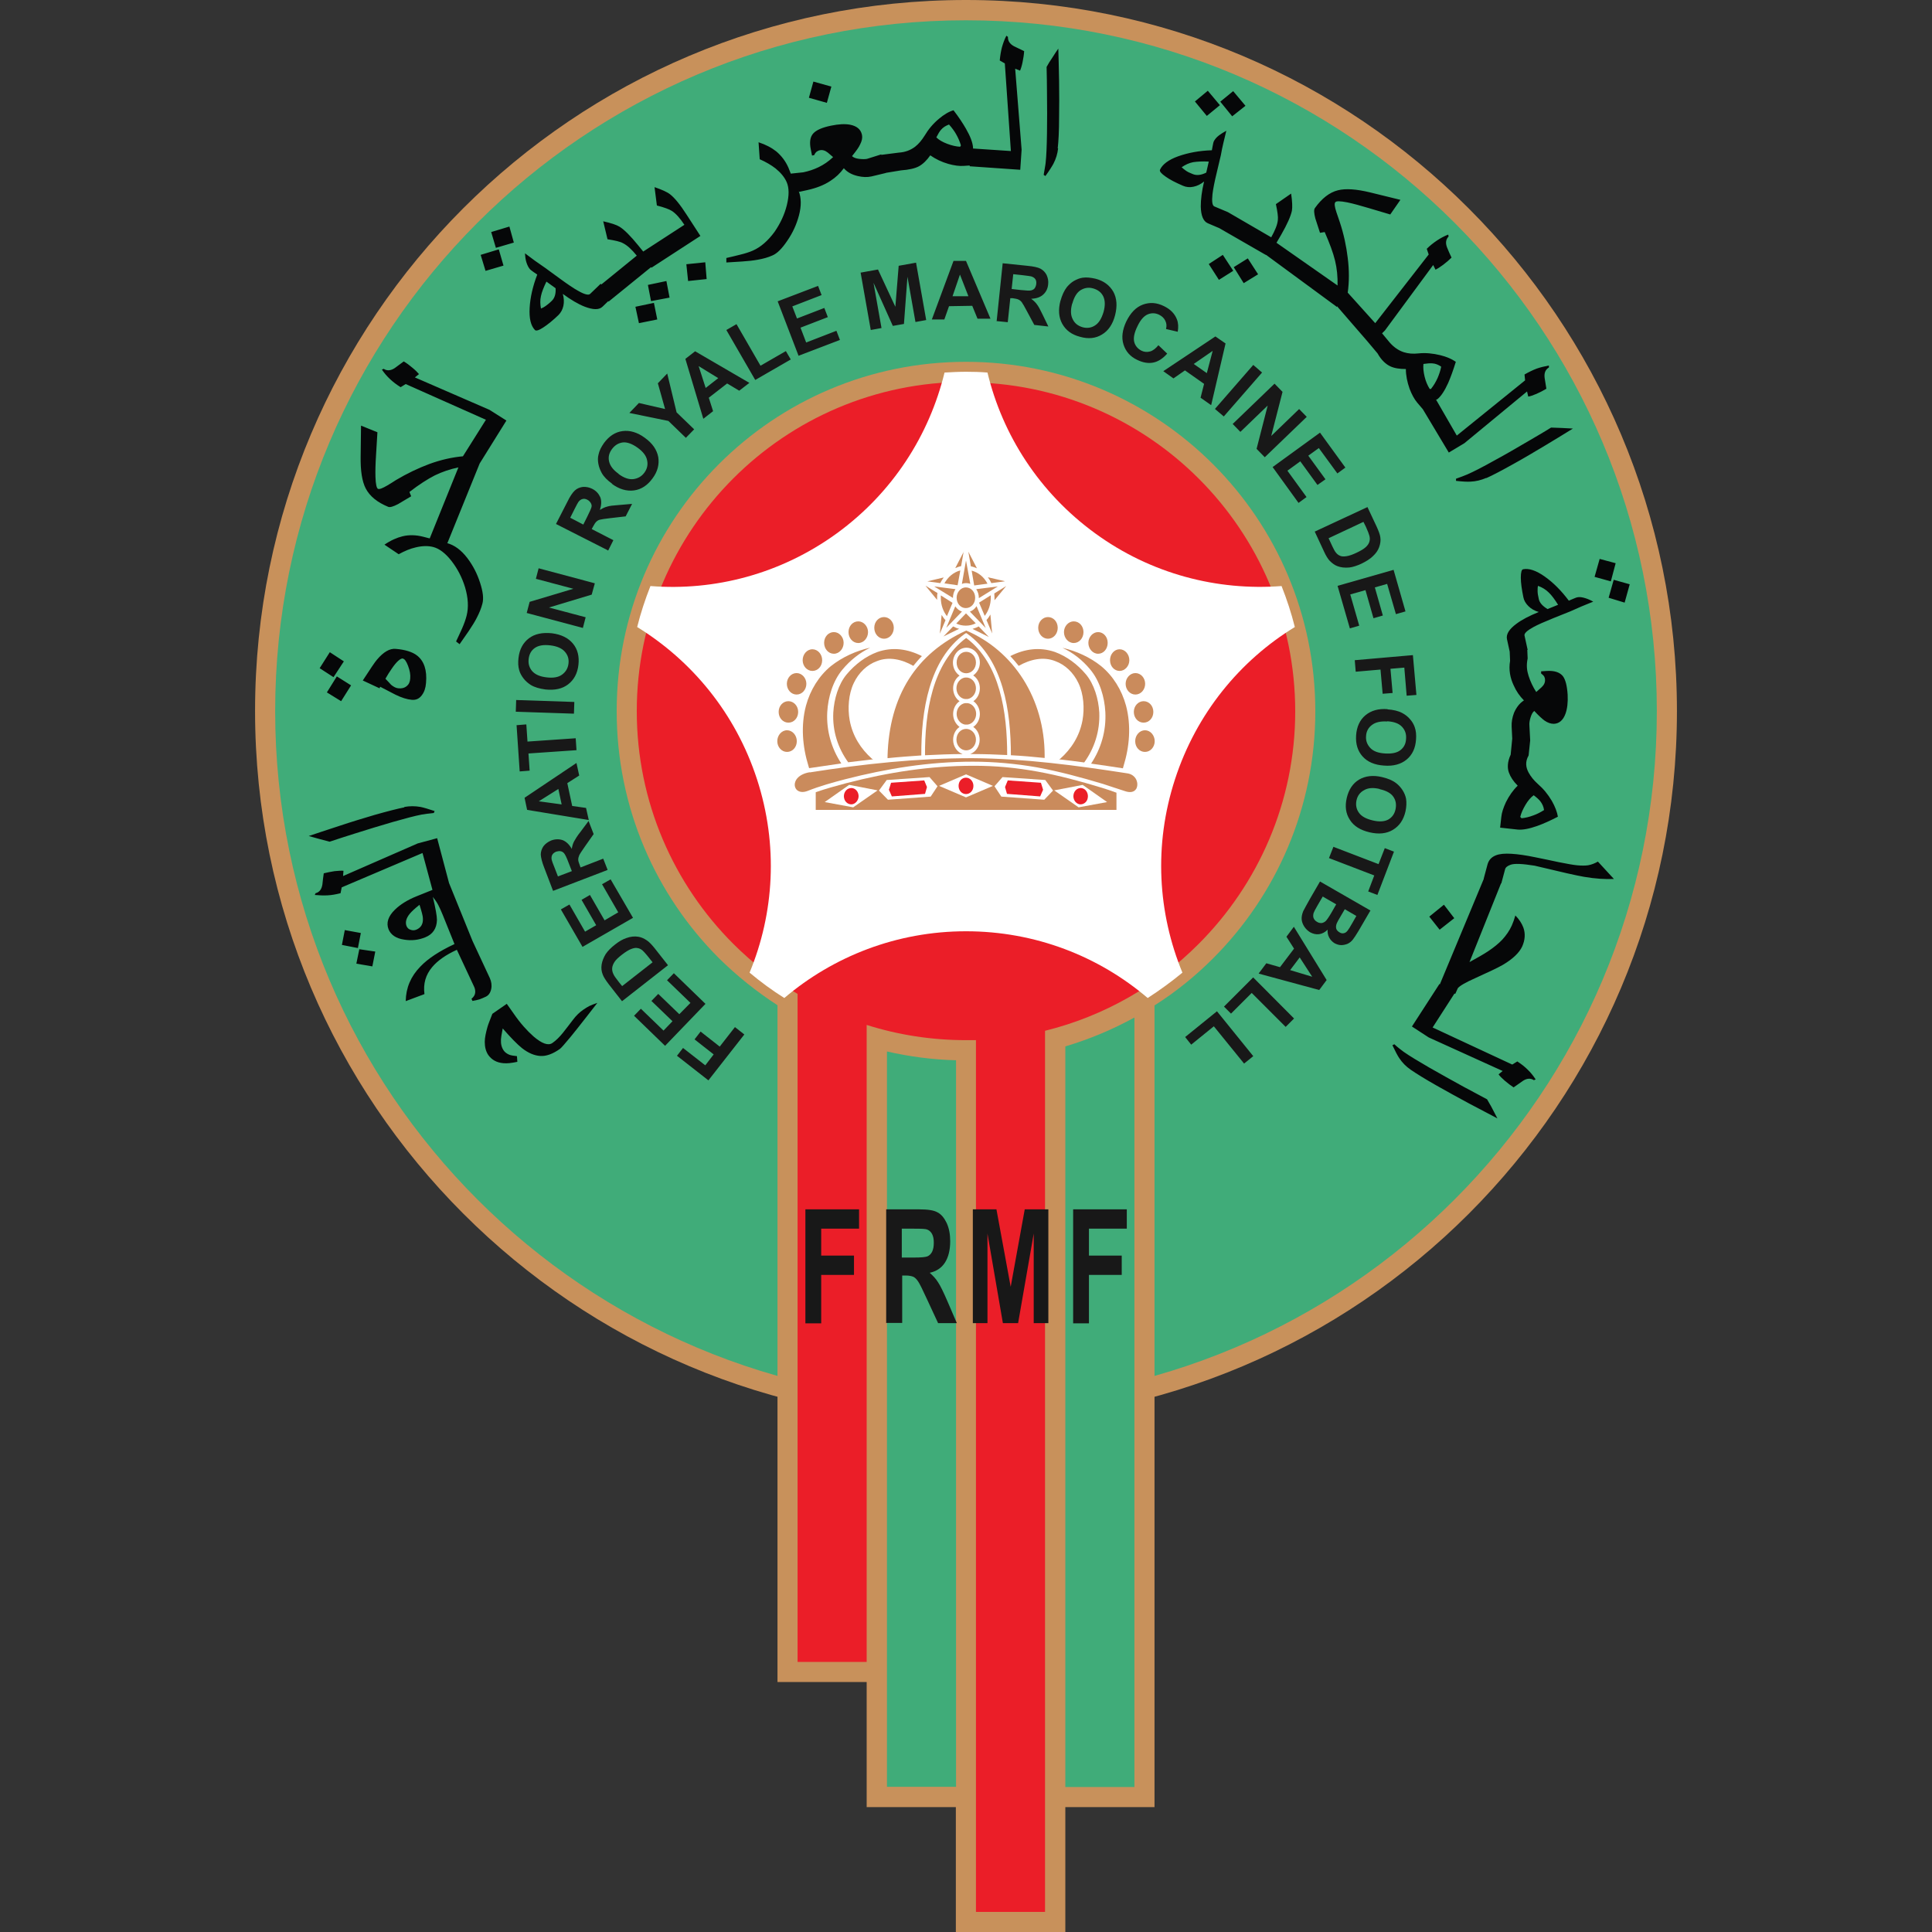 <?xml version="1.0" encoding="utf-8"?>
<svg xmlns="http://www.w3.org/2000/svg" height="99" viewBox="0 0 99 99" width="99">
  <rect x="0" y="0" width="99" height="99" fill="#333333" stroke="none"/>
  <defs>
    <style>.c{fill:none;}.c,.d,.e,.f,.g,.h,.i,.j,.k{stroke-width:0px;}.d{fill:#40ac79;}.e{fill:#181818;}.f,.i{fill:#eb1e28;}.f,.j,.k{fill-rule:evenodd;}.g{fill:#c8915b;}.h{fill:#060708;}.j{fill:#fff;}.k{fill:#ca8b5c;}</style>
  </defs>
  <g id="a">
    <rect class="c" height="99" width="99"/>
  </g>
  <g id="b">
    <path class="k" d="M41.8,40.6v.9h15.41v-.88c-.25-.09-.5-.18-.74-.25-2.26-.69-4.28-1.14-6.62-1.13-2.17,0-4.32.33-6.48.89-.52.14-1.04.28-1.56.46"/>
    <path class="k" d="M48.39,29.9c.18-.33.47-.58.82-.67l-.14.76-.69-.1ZM48.53,31.58c-.2-.25-.32-.58-.32-.94,0-.04,0-.09,0-.13l.6.38-.29.69ZM50,31.94c-.16.08-.33.12-.51.12s-.34-.04-.49-.11l.5-.52.5.51ZM50.77,30.51s0,.08,0,.12c0,.35-.12.68-.31.93l-.29-.68.59-.37ZM49.79,29.24c.34.09.64.33.81.67l-.68.09-.13-.76ZM51.48,29.78l-.86-.2c.07.09.13.19.18.3l.68-.09ZM50.96,30.76l.6-.73-.61.38c0,.08.01.15.01.23,0,.04,0,.08,0,.12M50.84,32.46l-.09-.97c-.06.1-.12.2-.2.28l.29.69ZM49.85,32.22c.11-.03.21-.07.3-.12l.52.54-.83-.41ZM48.33,32.63l.51-.53c.1.05.2.1.31.12l-.82.4ZM48.25,31.51l-.09.96.29-.69c-.08-.08-.14-.18-.2-.27M47.43,30.02l.59.72s0-.07,0-.11c0-.08,0-.16.02-.24l-.6-.37ZM48.36,29.59l-.84.2.66.09c.05-.1.11-.2.18-.29M49.75,29.02c.11.02.21.06.31.1l-.44-.85.13.75ZM50.03,30.19l1.1-.14-.97.6h0c0-.18-.05-.33-.13-.45M49.29,29.92l.21-1.2.22,1.2c-.07-.03-.14-.04-.22-.04-.07,0-.14.01-.2.04M48.83,30.64l-.96-.59,1.09.14c-.08.12-.13.28-.13.45h0ZM49.3,31.34c-.14-.04-.26-.14-.35-.27l-.46,1.1.81-.84ZM50.51,32.18l-.47-1.12c-.08.13-.2.23-.34.28l.81.84ZM49.49,30.1c.27,0,.48.23.48.53s-.21.53-.48.53-.47-.24-.47-.53.22-.53.47-.53M49.39,28.26l-.44.85c.1-.04.2-.08.3-.1l.13-.75Z"/>
    <path class="j" d="M49.5,39.68l1.38.59-1.38.59-1.38-.59,1.38-.59Z"/>
    <path class="f" d="M49.5,39.85c.21,0,.38.19.38.42,0,.24-.17.42-.38.42s-.38-.18-.38-.42.17-.42.38-.42"/>
    <path class="j" d="M43.52,40.22l1.45.28-1.25.87-1.46-.27,1.25-.88Z"/>
    <path class="f" d="M43.55,40.39c.2-.05.4.1.44.33.04.22-.1.44-.3.49-.2.04-.4-.1-.44-.33-.04-.22.09-.45.3-.49"/>
    <path class="j" d="M45.43,39.97l2.2-.15.41.47-.35.53-2.19.16-.46-.47.39-.53Z"/>
    <path class="f" d="M45.66,40.11l1.7-.12.14.34-.1.35-1.7.13-.15-.34.11-.36Z"/>
    <path class="j" d="M55.48,40.22l-1.46.28,1.25.87,1.46-.27-1.25-.88Z"/>
    <path class="f" d="M55.46,40.39c-.21-.05-.41.1-.45.33-.04.22.09.44.29.49.2.04.41-.1.44-.33.04-.22-.09-.45-.29-.49"/>
    <path class="j" d="M53.57,39.97l-2.2-.15-.41.47.35.53,2.2.16.45-.47-.39-.53Z"/>
    <path class="f" d="M53.34,40.11l-1.7-.12-.14.34.1.35,1.7.13.15-.34-.11-.36Z"/>
    <path class="g" d="M49.5,0h0c10.06,0,19.17,4.08,25.76,10.68,6.59,6.59,10.67,15.7,10.67,25.76h0s0,0,0,0c0,10.06-4.08,19.17-10.67,25.76-6.59,6.59-15.7,10.67-25.76,10.67h0s0,0,0,0h0c-10.06,0-19.17-4.08-25.76-10.68-6.59-6.59-10.67-15.7-10.67-25.76h0s0,0,0,0c0-10.06,4.08-19.17,10.67-25.76C30.33,4.08,39.43,0,49.5,0h0s0,0,0,0Z"/>
    <path class="d" d="M49.5,1.04h0s0,0,0,0h0c-9.77,0-18.62,3.96-25.03,10.37-6.41,6.41-10.37,15.26-10.37,25.03h0s0,0,0,0c0,9.77,3.96,18.62,10.37,25.03,6.41,6.41,15.26,10.37,25.03,10.37h0s0,0,0,0h0c9.77,0,18.62-3.96,25.03-10.37,6.41-6.41,10.37-15.26,10.37-25.03h0s0,0,0,0c0-9.77-3.96-18.62-10.37-25.03-6.41-6.41-15.26-10.37-25.03-10.37"/>
    <path class="g" d="M44.41,86.19h-4.57v-34.68c-1.08-.7-2.09-1.51-3-2.41-3.24-3.24-5.24-7.71-5.24-12.66h0s0,0,0,0c0-4.95,2-9.42,5.24-12.66,3.24-3.24,7.71-5.24,12.66-5.24h0s0,0,0,0h0c4.94,0,9.42,2.01,12.66,5.25,3.24,3.24,5.24,7.71,5.24,12.66h0s0,0,0,0c0,4.94-2,9.42-5.24,12.66-.91.91-1.91,1.72-3,2.41v41.08h-4.57v6.4h-5.61v-6.4h-4.57v-6.4Z"/>
    <path class="i" d="M49.5,19.57h0s0,0,0,0h0c-4.65,0-8.87,1.89-11.92,4.94s-4.95,7.27-4.95,11.93h0s0,0,0,0c0,4.65,1.89,8.87,4.94,11.92.99.99,2.1,1.85,3.3,2.57v34.23h3.54v-32.64c1.61.51,3.32.78,5.09.78h0c.17,0,.34,0,.51,0v44.67h3.54v-45.15c3.03-.75,5.74-2.31,7.87-4.45,3.05-3.05,4.95-7.27,4.95-11.92h0s0,0,0,0c0-4.65-1.89-8.87-4.94-11.92-3.05-3.05-7.27-4.94-11.93-4.94"/>
    <path class="e" d="M62.36,51.82l1.86,2.3-.47.38-1.55-1.91-1.16.94-.31-.39,1.63-1.32ZM64.21,50.09l-1.49,1.49.36.36,1.06-1.06,1.74,1.74.43-.43-2.09-2.1ZM66.11,49.71l1.13.34-.64-.99-.49.65ZM64.5,49.88l.39-.52.7.2.72-.95-.39-.61.38-.51,1.68,2.73-.38.51-3.1-.84ZM68.47,46.34l-.24.42c-.14.24-.24.38-.3.44-.07.06-.14.09-.21.1-.08,0-.15-.01-.23-.06-.09-.05-.15-.12-.18-.2s-.02-.16,0-.25c.02-.06.08-.18.19-.37l.28-.48.69.4ZM69.5,46.94l-.17.3c-.14.25-.23.39-.27.44-.06.08-.13.13-.2.14-.08.02-.15,0-.23-.05-.08-.05-.14-.11-.16-.19-.02-.08-.01-.17.03-.27.02-.05.09-.18.21-.38l.2-.34.6.35ZM70.23,46.66l-2.59-1.49-.51.88c-.19.33-.3.55-.35.64-.06.15-.09.29-.08.42.01.13.06.26.14.38.08.12.18.21.29.28.15.08.3.12.46.1.16-.02.31-.1.44-.23-.01.14.01.27.08.4.06.12.16.22.27.29.11.06.23.1.35.1.12,0,.23-.03.33-.07.1-.05.19-.12.26-.21s.17-.24.29-.44l.6-1.03ZM68.32,43.39l2.32.89.32-.82.47.18-.85,2.22-.47-.18.31-.82-2.32-.89.22-.56ZM70.7,40.43c-.33-.08-.6-.06-.8.06-.21.11-.34.29-.39.52-.05.23-.01.45.12.63.13.19.37.32.71.4.33.08.6.06.79-.04.2-.11.33-.29.38-.53s.02-.45-.11-.64c-.13-.19-.37-.32-.7-.39M70.82,39.82c.3.07.54.17.72.31.13.1.24.22.33.36.09.14.15.29.18.44.03.2.02.42-.03.65-.1.43-.31.74-.64.94-.33.2-.73.24-1.2.13-.47-.11-.81-.32-1.01-.64-.21-.32-.26-.69-.16-1.12.1-.43.31-.75.63-.94.32-.19.72-.24,1.18-.13M71.08,36.97c-.34-.02-.6.04-.78.18-.19.14-.29.34-.3.57-.02.24.06.44.22.61s.41.26.76.28c.34.02.6-.03.78-.17.18-.14.28-.33.29-.58.02-.25-.05-.45-.21-.62s-.41-.26-.75-.28M71.1,36.35c.3.02.56.08.76.19.15.08.28.18.39.31.11.12.19.26.24.4.07.19.09.41.07.65-.03.44-.19.78-.48,1.02-.29.24-.68.35-1.16.31-.48-.03-.85-.19-1.1-.47-.25-.28-.36-.64-.33-1.08.03-.44.19-.79.48-1.03s.67-.35,1.14-.31M69.42,33.83l2.98-.26.18,2.04-.5.04-.12-1.44-.71.06.11,1.24-.51.04-.11-1.24-1.27.11-.05-.6ZM68.54,30.02l2.87-.82.61,2.13-.49.14-.45-1.55-.63.18.41,1.44-.48.14-.41-1.44-.78.22.46,1.6-.48.14-.63-2.18ZM69.87,26.74l-1.79.84.19.41c.07.15.13.26.18.32.06.08.14.14.22.17.08.04.19.04.33.02.14-.02.31-.08.52-.18.21-.1.36-.19.46-.28s.16-.18.19-.28c.03-.1.03-.2,0-.31-.02-.08-.08-.24-.18-.46l-.12-.24ZM70.07,25.98l.47,1c.1.22.17.4.19.54.03.18,0,.35-.06.52s-.17.32-.32.46c-.14.14-.35.27-.6.39-.22.1-.43.17-.61.19-.23.02-.43,0-.61-.07-.14-.05-.27-.15-.4-.28-.09-.1-.19-.26-.28-.46l-.48-1.03,2.71-1.26ZM65.23,23.92l2.41-1.75,1.3,1.79-.41.3-.95-1.3-.54.39.88,1.21-.41.29-.88-1.21-.66.48.98,1.35-.41.3-1.33-1.84ZM63.17,21.73l.39.4,1.4-1.35-.57,2.22.42.43,2.15-2.07-.39-.4-1.43,1.38.58-2.26-.41-.42-2.15,2.07ZM62.26,20.95l1.96-2.25.45.39-1.96,2.25-.46-.39ZM61.84,19.12l-.67-.47.97-.67-.3,1.14ZM62.07,20.73l.73-3.13-.52-.36-2.67,1.78.52.37.59-.41.98.69-.18.71.54.38ZM59.37,17.7l.44.42c-.22.25-.46.41-.72.46-.26.05-.53,0-.82-.14-.36-.17-.59-.44-.7-.79-.11-.35-.06-.74.14-1.17.22-.45.5-.74.85-.87.35-.13.71-.11,1.09.08.33.16.55.39.66.68.07.18.08.38.04.63l-.6-.14c.04-.16.03-.29-.04-.43-.06-.13-.17-.23-.31-.3-.2-.1-.4-.1-.59-.02s-.37.28-.52.6c-.17.34-.22.61-.17.81s.18.35.37.45c.14.07.29.08.44.04.15-.04.29-.15.43-.32M54.94,15.56c-.09.33-.08.59.03.8.1.21.27.34.51.41.23.06.45.03.64-.1.2-.13.33-.36.43-.69.09-.33.08-.6-.02-.8-.1-.2-.27-.33-.51-.4s-.45-.03-.65.09c-.19.12-.33.35-.42.68M54.34,15.42c.08-.29.19-.53.33-.71.11-.13.23-.24.37-.32.15-.08.29-.14.44-.16.2-.03.42,0,.65.05.43.11.73.34.92.67.18.33.21.73.09,1.2-.12.47-.35.8-.67.99-.32.2-.7.24-1.12.12-.43-.11-.73-.33-.92-.67-.18-.33-.21-.72-.09-1.18M51.85,14.81l.44.05c.29.03.47.04.55.02.07-.02.14-.05.18-.11s.07-.13.08-.22c.01-.1,0-.18-.05-.25s-.12-.11-.22-.14c-.05-.01-.19-.03-.44-.06l-.47-.05-.08.75ZM51.07,16.46l.31-2.97,1.26.13c.32.03.55.08.68.15s.24.18.31.32c.07.15.1.31.08.48-.02.22-.11.4-.26.53-.14.13-.35.2-.61.21.12.09.22.18.29.28.08.1.17.27.29.52l.3.62-.72-.08-.37-.69c-.13-.25-.22-.4-.27-.47-.05-.07-.11-.11-.17-.14-.06-.03-.16-.05-.3-.07h-.12s-.13,1.23-.13,1.23l-.6-.06ZM49.62,15.17l-.43-1.1-.38,1.11h.81ZM50.75,16.33h-.66s-.27-.66-.27-.66l-1.19.02-.24.68h-.64s1.11-3,1.11-3h.64s1.25,2.95,1.25,2.95ZM44.62,16.91l-.52-2.94.89-.16.89,1.91.17-2.1.89-.16.52,2.94-.55.1-.41-2.32-.18,2.42-.57.1-.99-2.21.41,2.32-.55.1ZM40.92,18.23l2.12-.81-.18-.47-1.55.6-.29-.76,1.4-.54-.18-.47-1.4.54-.24-.62,1.5-.58-.18-.47-2.07.79,1.07,2.79ZM38.7,19.47l-1.48-2.56.52-.3,1.23,2.13,1.3-.75.25.43-1.82,1.05ZM36.8,19.38l-.64.5-.36-1.12,1.01.62ZM38.4,19.62l-2.78-1.62-.5.39.92,3.07.5-.39-.22-.69.94-.73.62.37.52-.4ZM35.15,22.44l-.9-.87-2-.41.49-.51,1.34.31-.37-1.32.48-.5.48,1.99.9.87-.42.43ZM31.7,24.28c-.28-.2-.44-.41-.49-.64-.05-.22,0-.43.15-.63.15-.2.33-.31.56-.34.22-.02.47.07.75.27.28.2.45.42.49.65.05.23,0,.44-.14.63-.14.19-.33.3-.56.33s-.49-.06-.76-.26M31.35,24.79c.38.28.76.39,1.14.34.37-.05.69-.26.95-.62.26-.35.35-.72.29-1.09-.07-.37-.29-.7-.68-.98-.39-.29-.78-.4-1.15-.35-.38.05-.69.26-.95.61-.14.2-.24.39-.28.59-.04.15-.04.3-.01.47.03.17.09.32.17.47.11.2.29.38.54.56M29.89,26.88l.2-.4c.13-.26.2-.42.22-.5s0-.14-.04-.21c-.04-.06-.09-.12-.17-.16-.09-.05-.17-.06-.25-.04-.08.02-.15.07-.21.15-.03.04-.1.17-.21.39l-.21.42.67.35ZM31.15,28.2l-2.66-1.35.58-1.13c.14-.29.27-.48.39-.59.11-.1.25-.16.41-.18.16-.01.32.02.48.1.2.1.33.25.41.43.07.18.06.4-.02.65.13-.08.25-.14.37-.17.12-.04.31-.06.59-.08l.69-.06-.33.64-.78.09c-.28.03-.45.06-.54.08-.08.02-.14.06-.19.11s-.1.13-.17.26l-.06.11,1.11.57-.27.54ZM29.88,32.18l-2.89-.77.15-.57,2.24-.67-1.92-.51.14-.54,2.88.77-.16.58-2.19.66,1.88.5-.14.54ZM28.01,34.71c.33.04.6,0,.79-.14.19-.14.3-.32.33-.56.03-.24-.03-.44-.19-.62-.15-.17-.4-.28-.74-.32-.34-.04-.6,0-.79.13-.19.13-.29.32-.32.56-.03.25.03.45.18.63.15.17.39.28.74.32M27.95,35.33c-.3-.04-.55-.11-.75-.23-.14-.09-.27-.2-.37-.33-.1-.13-.18-.27-.22-.41-.06-.2-.07-.41-.04-.65.05-.44.23-.77.53-1s.7-.31,1.18-.26c.48.06.84.24,1.08.53.24.29.33.66.28,1.09-.05.44-.23.77-.53,1-.3.23-.69.31-1.16.26M29.41,36.57l-2.98-.1.02-.6,2.98.1-.02.6ZM29.54,38.43l-.04-.6-2.47.17-.06-.88-.5.04.16,2.37.51-.04-.06-.88,2.47-.17ZM28.61,40.43l-1,.63,1.17.16-.17-.8ZM29.54,39.1l.14.64-.61.39.25,1.17.71.1.14.62-3.16-.52-.13-.62,2.67-1.79ZM29.3,44.63l-.16-.41c-.1-.27-.18-.43-.23-.49-.05-.06-.11-.1-.18-.11-.07-.02-.14,0-.23.02-.09.04-.16.09-.2.16-.04.07-.05.16-.03.26.01.05.06.19.15.41l.17.44.71-.27ZM31.13,44.58l-2.79,1.07-.45-1.18c-.12-.3-.17-.53-.18-.68,0-.15.05-.3.14-.43.1-.13.23-.22.39-.29.21-.08.41-.08.59-.02.18.07.34.22.47.45.02-.15.06-.28.12-.39s.16-.28.33-.49l.41-.55.26.67-.45.64c-.16.23-.26.38-.29.45s-.05.15-.05.22c0,.07.03.16.08.29l.04.11,1.16-.45.22.56ZM32.43,47.02l-1.14-1.96-.44.25.83,1.44-.7.41-.75-1.3-.43.25.75,1.3-.57.33-.8-1.39-.44.25,1.11,1.92,2.59-1.49ZM31.9,50.51l-.17-.21c-.15-.19-.24-.33-.28-.41-.05-.1-.07-.21-.06-.31,0-.1.05-.2.12-.31.07-.11.2-.23.38-.37.18-.14.34-.24.47-.29.13-.05.24-.07.33-.05.08.02.17.05.25.12.06.05.14.14.25.27l.27.35-1.55,1.22ZM31.87,51.3l-.68-.87c-.15-.2-.25-.35-.3-.48-.07-.17-.09-.34-.06-.53.03-.18.1-.35.2-.52.11-.17.28-.34.5-.51.19-.15.38-.26.56-.32.22-.08.42-.1.61-.07.14.02.29.08.45.19.12.08.24.21.38.38l.7.89-2.35,1.84ZM36.16,51.45l-1.63-1.58-.35.36,1.2,1.16-.57.58-1.08-1.04-.35.36,1.08,1.04-.46.48-1.16-1.12-.35.36,1.59,1.54,2.07-2.15ZM38.14,53.01l-1.84,2.35-1.61-1.26.31-.4,1.14.89.43-.56-.98-.77.31-.4.98.77.78-1,.47.37Z"/>
    <path class="d" d="M45.45,53.88v37.68h3.54v-37.23c-1.21-.03-2.4-.19-3.54-.45"/>
    <path class="d" d="M54.59,53.61v37.96h3.54v-39.43c-1.11.61-2.3,1.11-3.54,1.48"/>
    <path class="j" d="M49.5,19.05c.37,0,.74.01,1.1.04.77,3.2,2.65,6.15,5.52,8.24,2.87,2.09,6.26,2.95,9.55,2.7.27.68.5,1.38.68,2.1-2.81,1.72-5.04,4.42-6.14,7.8-1.1,3.38-.88,6.86.38,9.91-.57.47-1.16.9-1.78,1.3-2.51-2.14-5.76-3.42-9.31-3.42s-6.8,1.29-9.31,3.42c-.62-.39-1.22-.83-1.78-1.3,1.26-3.04,1.48-6.53.38-9.91-1.1-3.38-3.33-6.07-6.14-7.8.18-.72.41-1.42.68-2.1,3.28.26,6.67-.61,9.55-2.7,2.87-2.09,4.74-5.04,5.52-8.24.36-.02.73-.04,1.1-.04"/>
    <path class="h" d="M76.16,24.5c.32-.14.79-.39,1.4-.73.49-.27,1.03-.59,1.63-.95.6-.36,1.07-.65,1.41-.86-.18-.01-.36-.02-.57-.03-.2-.01-.38-.01-.55-.02-.38.24-.77.46-1.14.68-.62.36-1.21.71-1.79,1.02-.57.32-1.02.55-1.36.7-.04.02-.13.05-.25.1-.12.04-.24.09-.33.12v.11c.34.04.59.05.74.04.28-.01.55-.08.81-.19M73.34,19.91c.13-.16.24-.35.33-.55.07-.17.14-.36.18-.57-.14-.1-.29-.16-.45-.17-.11-.01-.26,0-.46.03-.02.18,0,.4.06.65s.15.45.26.63h.08ZM63.19,13.87l-.53-.81-.72.47.52.81.73-.46ZM64.47,14.06l-.53-.82-.72.45.51.82.73-.45ZM61.81,8.85l.13-.57c-.32-.02-.59,0-.8.03-.21.04-.4.13-.59.26.06.06.13.11.21.17.08.06.2.12.36.18.19.08.42.06.68-.07M62.43,11.67l-.54-.23c-.23-.1-.35-.39-.36-.86,0-.35.05-.78.17-1.28-.17.14-.35.23-.55.27-.19.04-.37.02-.53-.05-.37-.16-.67-.31-.89-.47-.23-.16-.32-.27-.29-.35.12-.27.43-.51.93-.69.51-.18,1.08-.29,1.73-.31,0-.03.02-.1.04-.22.02-.12.04-.19.05-.22.05-.11.14-.22.27-.32.11-.08.23-.16.38-.24-.05.22-.1.42-.15.62-.05.2-.09.41-.13.63l-.21.89c-.12.49-.19.86-.22,1.11-.04.38-.01.59.1.63l.69.29h0s2.22,1.29,2.22,1.29c.2-.36.32-.65.34-.89.02-.16-.02-.43-.1-.81l.78-.54c.06.4.07.7.04.88-.06.28-.24.69-.55,1.23l-.24.41,3.13,2.19c.01-.45-.03-.87-.13-1.28-.1-.41-.28-.89-.53-1.46l-.24.04-.24-.74c-.07-.27-.08-.45-.02-.53.35-.49.74-.8,1.18-.91.4-.1.95-.06,1.65.11l1.55.38-.52.75-1.11-.33c-.44-.13-.8-.23-1.09-.29-.37-.07-.58-.08-.62,0-.05.06-.03.23.06.5.06.17.11.33.17.5.21.63.34,1.25.41,1.84.08.63.08,1.23,0,1.79l-.32.47.28-.52,1.45,1.61,2.74-3.52-.1-.29c.17-.17.35-.31.53-.43.18-.12.37-.22.57-.3l.02.1c-.14.14-.17.33-.08.56.07.18.15.35.23.52-.12.12-.27.25-.43.37-.16.12-.29.2-.39.25l-.12-.24-2.47,3.35-.15.15.39.47c.21.24.45.41.73.5.22.07.47.09.74.06.37-.04.75,0,1.12.09.33.08.6.2.8.34-.13.42-.26.78-.39,1.08-.18.4-.37.69-.56.84l-.21.07.13-.08,1.08,1.87,3.5-2.83-.03-.3c.21-.12.41-.22.62-.3.2-.07.41-.12.63-.16v.1c-.18.11-.25.28-.22.53.03.19.06.38.09.56-.15.09-.32.18-.5.26-.19.08-.33.13-.43.14l-.06-.26-3.21,2.65-.8.48-1.33-2.22-.29-.34c-.15-.18-.28-.42-.39-.71-.12-.34-.19-.68-.19-1.01-.32,0-.59-.04-.8-.14-.21-.1-.45-.3-.65-.66l-.53-.63-1.55-1.79v.04s-3.62-2.66-3.62-2.66l-.05-.02-2.38-1.37h0ZM62.51,5.39l-.67.55-.61-.74.66-.55.62.74ZM63.81,5.43l-.67.53-.61-.75.66-.54.63.75ZM54.22,7.6c-.03.28-.11.54-.24.79-.07.13-.2.34-.41.63l-.09-.06c.02-.1.04-.22.06-.35.02-.13.04-.22.04-.26.04-.36.06-.87.07-1.53.01-.66.01-1.34,0-2.06,0-.43-.01-.88-.02-1.33.08-.15.18-.31.29-.47.11-.17.21-.33.31-.47.01.4.03.95.04,1.65s.01,1.33,0,1.89c0,.69-.03,1.22-.07,1.57M49.24,7.45c-.06-.2-.14-.39-.25-.58-.09-.16-.21-.32-.36-.49-.16.06-.3.14-.41.27-.07.08-.15.21-.24.39.13.13.32.24.56.33.24.09.46.14.66.15l.04-.07ZM42.61,4.44l-.93-.26-.23.83.92.26.23-.83ZM40.93,9.8c.13.34.14.75.01,1.24-.12.45-.31.88-.6,1.3-.27.4-.52.65-.76.75-.22.1-.47.17-.76.22-.22.04-.48.07-.8.09-.27.02-.54.03-.8.05v-.23c.23-.05.47-.11.71-.17.25-.06.47-.13.65-.21.41-.18.78-.51,1.11-.96.29-.42.51-.88.63-1.37.12-.49.12-.88-.01-1.18-.11-.25-.3-.48-.57-.7-.22-.17-.49-.33-.81-.47l-.06-.87c.37.12.67.28.91.47.26.22.47.49.62.83l.38.96-.38-.64.76-.08c.29-.06.55-.15.78-.26.27-.13.52-.3.75-.52l-.27-.23c-.14-.11-.27-.15-.41-.12-.06.01-.11.04-.16.07-.04.03-.09.09-.13.18l-.11.02-.06-.3c-.08-.38-.04-.66.13-.84.16-.17.46-.3.9-.39.39-.08.71-.1.98-.05.35.07.55.24.61.52.03.15,0,.31-.1.5-.06.14-.2.33-.41.59.07.07.19.12.36.14.17.02.31.02.41,0l.73-.23-.04.57v-.54s.94-.12.94-.12c.32-.02.59-.12.83-.3.18-.14.34-.33.49-.57.19-.32.43-.61.73-.86.26-.22.51-.37.75-.44.27.35.48.67.64.95.22.38.34.7.36.95v.06s1.94.13,1.94.13l-.31-4.49-.26-.15c.02-.24.06-.47.11-.67.06-.21.13-.41.23-.6l.08.06c-.01.2.09.36.31.48.17.08.34.16.52.25-.01.18-.04.36-.08.56-.04.2-.09.35-.13.44l-.25-.1.33,4.15-.07,1.03-2.59-.18v-.04s-.29.02-.29.02c-.24.02-.51-.02-.8-.1-.35-.1-.66-.25-.93-.44-.18.26-.38.45-.58.56-.2.11-.51.18-.92.21l-.79.13h.03s-.75.18-.75.18c-.22.05-.46.04-.71-.02-.3-.07-.54-.2-.71-.4-.19.26-.41.47-.69.65-.33.22-.73.37-1.18.47l-.41.09ZM36.14,13.44l-.97.1.09.86.95-.1-.07-.86ZM33.51,15.52l-.95.2.18.84.94-.19-.17-.84ZM34.15,14.4l-.95.2.16.83.95-.18-.16-.84ZM28.47,14.77l-.47-.34c-.14.29-.24.54-.28.74-.05.21-.04.42,0,.64.08-.03.16-.07.24-.13.08-.06.19-.14.31-.26.15-.14.22-.36.2-.65M31.17,15.43l-.29.28c-.18.18-.49.17-.93,0-.33-.13-.7-.35-1.11-.65.06.22.07.42.03.61-.04.19-.13.35-.25.47-.29.28-.55.49-.78.64s-.37.19-.43.13c-.21-.22-.3-.59-.27-1.13.03-.54.16-1.11.39-1.71-.03-.02-.09-.06-.19-.13-.1-.07-.16-.12-.18-.14-.08-.09-.14-.21-.19-.37-.04-.13-.06-.28-.07-.45.18.13.35.26.51.38.17.12.34.24.53.37l.74.54c.41.3.72.51.94.63.33.19.54.24.62.16l.54-.52.03.04,1.82-1.48c-.26-.32-.49-.53-.71-.64-.14-.08-.41-.14-.79-.2l-.22-.92c.4.09.68.18.84.28.24.15.56.47.95.95l.26.32,2.11-1.37c-.23-.35-.44-.58-.64-.71-.14-.09-.39-.18-.77-.28l-.12-.94c.38.13.65.25.8.37.23.18.51.52.85,1.05l.7,1.08-2.51,1.63-.02-.03-2.18,1.77v-.02ZM25.56,12.78l.24.83-.92.27-.25-.82.92-.28ZM26.1,11.6l.23.83-.92.27-.24-.81.93-.28ZM22.91,27.83c.37.1.72.35,1.04.77.28.37.5.79.65,1.26.15.46.19.81.12,1.07-.06.24-.16.48-.29.73-.1.2-.24.42-.42.69-.15.22-.31.44-.46.66l-.18-.14c.1-.22.21-.44.31-.67.1-.23.18-.45.23-.65.11-.43.08-.92-.08-1.46-.15-.49-.38-.94-.69-1.34s-.63-.64-.94-.72c-.27-.07-.57-.06-.9.02-.27.06-.56.18-.87.35l-.73-.49c.32-.22.64-.36.93-.43.33-.08.68-.07,1.04.02l.35.09,1.47-3.64c-.43.09-.84.23-1.21.41-.37.19-.81.47-1.3.85l.09.22-.67.4c-.25.13-.42.18-.51.14-.56-.23-.94-.54-1.15-.94-.19-.37-.27-.91-.26-1.63l.02-1.59.84.34-.07,1.16c-.03.46-.04.84-.03,1.13.01.37.06.58.13.61.08.03.23-.03.47-.17.15-.09.3-.18.45-.28.57-.34,1.14-.61,1.7-.82.6-.22,1.18-.35,1.75-.4l.59.51-.67-.41,1.24-1.97-4.11-1.83-.26.16c-.21-.13-.39-.27-.54-.41-.16-.15-.3-.31-.42-.49l.09-.04c.17.11.36.1.57-.04.15-.11.31-.23.46-.34.15.09.3.2.45.33.16.13.26.24.33.32l-.21.17,3.82,1.66.87.55-1.37,2.2h0s-1.65,4.07-1.65,4.07ZM20.65,33.74c-.13-.01-.33.16-.58.53-.11.16-.22.33-.32.51.16.17.26.27.29.31.13.11.26.17.37.18.18.02.32-.02.43-.11.11-.09.17-.22.18-.39.02-.2-.02-.41-.11-.65s-.18-.36-.27-.37M20.28,33.25c.49.04.86.16,1.09.34.36.28.52.75.46,1.41-.02.26-.09.46-.21.62-.13.18-.3.26-.52.24-.24-.02-.52-.11-.83-.26-.26-.14-.53-.27-.79-.41l-.03.08-.86-.4c.39-.6.63-.96.73-1.07.33-.39.65-.58.96-.55M17.26,34.66l-.51.82.73.45.51-.81-.73-.46ZM16.9,33.42l.72.47-.53.81-.71-.46.52-.82ZM20.72,41.37c-.35.07-.86.2-1.53.39-.54.16-1.14.34-1.8.56-.67.22-1.19.39-1.57.52.17.05.35.1.54.15.19.05.37.1.53.14.43-.14.85-.28,1.27-.41.68-.22,1.33-.41,1.97-.6.63-.18,1.12-.31,1.48-.38.04,0,.13-.02.27-.04.13-.01.25-.03.35-.04l.04-.1c-.33-.11-.57-.18-.72-.21-.28-.05-.55-.05-.83,0M21.49,46.37c-.23.18-.39.33-.49.45-.19.23-.24.44-.17.63.04.09.1.16.2.19.1.04.2.04.3,0,.24-.1.36-.29.34-.59,0-.1-.06-.33-.17-.68M18.41,48.65l-.15.73.82.14.15-.76-.82-.12ZM17.67,47.65l-.15.77.82.16.15-.77-.82-.15ZM24.21,48.21l.89,1.91c.08.18.11.37.07.56-.04.19-.13.32-.27.39-.12.06-.23.1-.33.14-.11.03-.23.06-.36.08l-.05-.11c.12-.1.18-.2.19-.32.01-.1-.01-.22-.08-.35l-.86-1.84c-.57.26-.99.56-1.26.88-.34.4-.47.86-.4,1.39l-.96.36c.01-.68.26-1.27.75-1.77.39-.41.97-.79,1.74-1.15h.01s-.6-1.49-.6-1.49c-.08-.2-.16-.37-.23-.51-.07-.14-.17-.28-.28-.42.14.59.21.98.21,1.18-.01.44-.22.74-.6.89-.34.14-.7.18-1.07.12-.42-.06-.69-.24-.81-.53-.13-.33-.02-.67.33-1.01.28-.27.65-.5,1.1-.68l.82-.33-.51-1.89-4.14,1.76-.06.3c-.24.06-.46.1-.67.11-.22.01-.43,0-.65-.02l.04-.09c.2-.05.31-.2.35-.45.02-.19.04-.38.07-.57.17-.04.35-.08.55-.11.2-.02.35-.03.46-.02l-.02.27,3.82-1.67,1-.27.61,2.3h0s1.2,2.96,1.2,2.96h0ZM72.28,54.81c.29.2.74.48,1.34.82.49.28,1.04.58,1.65.91.62.33,1.11.58,1.46.77-.08-.16-.17-.32-.26-.5s-.19-.33-.27-.48c-.4-.21-.79-.42-1.18-.63-.63-.34-1.22-.68-1.79-1-.57-.33-1-.59-1.3-.8-.04-.03-.11-.08-.21-.16-.1-.08-.2-.16-.27-.23l-.1.05c.15.32.27.54.35.66.16.24.35.43.58.59M73.77,47.64l.75-.59-.53-.69-.75.61.53.67ZM76.03,45.02l.19-.71c.06-.23.2-.39.43-.48.2-.08.46-.1.8-.08.34.02.75.08,1.23.18.39.08.79.16,1.2.25.41.08.72.14.94.16.22.02.4.02.55,0,.18-.03.35-.1.51-.19l.82.89c-.44.02-.95-.01-1.53-.11-.36-.06-1.2-.25-2.53-.57-.62-.1-1.03-.12-1.23-.05-.17.06-.27.14-.29.25l-.19.71-.64-.16.64.12-1.63,4.07c.4-.22.72-.4.96-.56.3-.2.54-.4.72-.59.2-.22.37-.46.49-.73.07-.16.13-.33.18-.51.2.2.33.41.41.62.11.31.09.63-.06.97-.15.32-.48.64-.99.94-.26.15-.73.37-1.39.67-.52.23-.83.41-.92.53l-.13.29-.04-.02h0s-1.12,1.74-1.12,1.74l4.08,1.9.26-.16c.2.13.38.27.53.42.16.15.29.32.41.5l-.09.04c-.17-.11-.36-.1-.57.04-.16.11-.31.22-.47.33-.15-.1-.3-.21-.45-.34-.15-.13-.26-.24-.32-.33l.21-.17-3.79-1.72-.86-.56,1.41-2.18.02.02,2.25-5.4ZM77.96,41.93c.21-.02.41-.07.62-.15.17-.06.35-.15.54-.27-.02-.17-.09-.32-.19-.45-.06-.08-.18-.19-.34-.31-.15.11-.29.27-.42.49-.13.22-.22.42-.27.62l.06.06ZM79.3,31.21l.54-.22c-.17-.27-.33-.49-.48-.63-.15-.15-.33-.26-.55-.34-.02.08-.02.17-.02.27s.02.23.06.4c.04.2.2.37.45.52M77.36,33.39l-.14-.64c-.05-.25.11-.51.49-.79.28-.21.67-.41,1.14-.6-.21-.06-.39-.16-.53-.3-.14-.14-.23-.29-.26-.46-.08-.39-.13-.73-.13-1,0-.27.04-.42.12-.43.29-.06.66.06,1.1.37.44.31.85.72,1.24,1.24.03-.01.1-.04.21-.09.11-.05.18-.07.21-.08.12-.03.26-.01.42.04.13.04.27.1.41.18-.2.08-.4.16-.59.24-.19.08-.39.17-.59.26l-.85.34c-.47.19-.81.34-1.03.46-.33.18-.49.33-.46.44l.16.73-.27.06.25-.09.02.47c-.08.38-.03.65.05.9.09.28.22.56.39.82l.27-.24c.13-.12.19-.25.18-.39,0-.06-.02-.12-.04-.16-.03-.05-.08-.1-.16-.16v-.11s.3-.02.3-.02c.39-.02.65.07.81.26.14.18.22.5.25.96.02.39-.02.72-.11.97-.12.33-.32.51-.6.52-.15,0-.31-.05-.48-.17-.12-.09-.3-.25-.52-.49-.08.06-.14.17-.19.33s-.07.3-.06.41l.04.77-.08.77c-.19.33-.14.62,0,.88.11.2.26.39.47.58.28.24.52.53.72.87.17.3.27.57.31.81-.39.2-.74.36-1.05.47-.42.15-.75.21-1,.19l-.91-.1.06-.54c.02-.23.11-.49.24-.77.16-.32.36-.61.6-.84-.23-.23-.37-.45-.45-.67-.08-.22-.09-.53.09-.92l.08-.82-.03-.62c-.01-.23.03-.46.12-.7.12-.28.29-.5.51-.64-.22-.22-.4-.48-.53-.78-.17-.36-.26-.78-.18-1.25l-.02-.47ZM82.54,29.8l.25-.94-.82-.22-.26.92.83.23ZM83.25,30.88l-.82-.25.26-.92.82.23-.26.94ZM25.97,51.44l.36.51c.33.48.67.86,1.01,1.16.43.37.75.48.96.34.19-.13.37-.31.54-.52.17-.22.34-.43.51-.66s.35-.4.54-.53c.11-.08.22-.14.31-.19.1-.05.24-.1.41-.16-.19.24-.37.48-.56.72-.35.45-.63.8-.81,1.02-.3.36-.48.57-.55.62-.37.26-.7.38-1.01.36-.3-.02-.61-.15-.93-.4-.25-.2-.58-.54-.99-1.01-.06.31-.09.5-.09.56-.01.23.03.41.14.57.06.09.16.16.27.21.09.04.23.06.41.08l.02.29c-.28.06-.52.09-.72.07-.34-.03-.59-.17-.77-.42-.12-.18-.18-.4-.18-.67,0-.22.06-.48.14-.77.04-.14.13-.36.25-.67l.75-.52Z"/>
    <path class="e" d="M46.22,64.44h.6c.37,0,.6-.02.7-.06s.18-.12.24-.23c.06-.12.09-.27.09-.47s-.03-.33-.09-.45c-.06-.11-.15-.19-.26-.23-.08-.03-.29-.04-.66-.04h-.63v1.48ZM45.41,67.8v-5.83h1.71c.43,0,.75.05.93.16.19.1.34.29.46.54.12.26.18.57.18.93,0,.45-.09.82-.27,1.1s-.45.45-.78.52c.17.15.32.31.43.49.12.18.27.49.47.95l.49,1.14h-.96l-.59-1.27c-.21-.46-.35-.74-.43-.86s-.16-.2-.24-.24c-.09-.04-.22-.07-.41-.07h-.17v2.43h-.81ZM49.85,67.8v-5.83h1.21l.73,3.97.72-3.97h1.21v5.83h-.75v-4.59l-.8,4.59h-.78l-.79-4.59v4.59h-.75ZM54.99,67.8v-5.83h2.75v.99h-1.94v1.38h1.68v.99h-1.68v2.48h-.81ZM41.27,67.8v-5.83h2.75v.99h-1.94v1.38h1.68v.99h-1.68v2.48h-.81Z"/>
    <path class="k" d="M55.55,39.08c.53-.73.82-1.62.78-2.57-.04-.69-.26-1.45-.69-1.96-.43-.51-.98-.92-1.58-1.14-.79-.27-1.56-.16-2.29.21.15.16.29.32.43.5.58-.33,1.26-.49,1.88-.24.5.18.93.59,1.18,1.12.27.56.32,1.3.21,1.91-.15.81-.57,1.46-1.14,1.97l-.06.03c.43.05.86.1,1.29.16M54.46,33.2c.69.16,1.4.48,1.96.93.61.5,1.06,1.22,1.28,2.03.27,1.02.18,2.1-.13,3.1l-.03.11c-.55-.08-1.09-.17-1.63-.24.51-.77.78-1.67.73-2.64-.04-.77-.29-1.61-.78-2.19-.39-.47-.87-.85-1.41-1.1"/>
    <path class="k" d="M43.47,39.07c-.53-.73-.82-1.61-.77-2.56.04-.69.26-1.45.69-1.96.43-.51.97-.92,1.57-1.14.78-.27,1.55-.16,2.28.21-.16.16-.3.33-.44.5-.57-.33-1.25-.49-1.87-.24-.5.18-.93.59-1.18,1.12-.27.56-.32,1.3-.21,1.91.15.81.57,1.46,1.14,1.97l.06.03c-.42.05-.84.1-1.27.15M44.59,33.19c-.7.15-1.43.48-2.01.94-.61.5-1.06,1.22-1.28,2.03-.27,1.02-.18,2.1.13,3.1l.03.1s.02,0,.02,0c.55-.08,1.09-.16,1.63-.24-.5-.76-.77-1.67-.72-2.62.04-.77.29-1.61.78-2.19.39-.47.88-.86,1.42-1.12"/>
    <path class="k" d="M41.5,39.57c-1.12.18-.91,1.26-.12.96.63-.25,1.28-.43,1.93-.6,2.14-.55,4.32-.9,6.53-.9,1.11,0,2.19.1,3.29.29,1.14.21,2.26.51,3.39.85.38.12.77.26,1.16.38.19.06.43.07.55-.14.07-.14.06-.31,0-.45-.09-.19-.26-.3-.45-.33-2.65-.41-5.26-.76-7.95-.78-2.8,0-5.57.29-8.34.73"/>
    <path class="k" d="M49.45,37.13c-.24-.04-.43-.27-.43-.55s.19-.51.43-.55c.02,0,.04,0,.06,0,.02,0,.05,0,.07,0,.25.03.44.27.44.55s-.19.52-.44.55c-.02,0-.04,0-.07,0-.02,0-.04,0-.06,0M49.45,35.82c-.25-.03-.44-.27-.44-.55s.19-.51.43-.55c.02,0,.04,0,.06,0,.02,0,.05,0,.07,0,.25.03.44.27.44.55s-.19.51-.43.55c-.02,0-.04,0-.06,0-.02,0-.05,0-.07,0M47.4,38.7c-.01-2.17.36-4.71,2.11-6.01,1.74,1.3,2.1,3.83,2.1,6-.58-.03-1.17-.05-1.77-.05h-.13c.28-.1.49-.39.49-.73,0-.28-.13-.53-.33-.66.2-.13.34-.38.34-.66s-.14-.53-.33-.66c.2-.14.33-.38.33-.66s-.13-.52-.34-.66c.2-.14.34-.38.34-.65,0-.43-.31-.77-.69-.77s-.69.35-.69.77c0,.28.14.52.34.66-.2.14-.33.38-.33.65s.13.53.33.66c-.2.14-.33.38-.33.66s.14.52.33.66c-.2.13-.33.38-.33.66,0,.34.21.64.49.73-.64,0-1.28.03-1.92.06M49.51,37.35c.27,0,.5.24.5.55s-.23.55-.5.55-.5-.24-.5-.55.22-.55.5-.55M49.51,33.4c.28,0,.5.24.5.55s-.22.55-.5.55-.49-.24-.49-.55.22-.55.49-.55M53.53,38.72c0-2.91-1.58-5.37-4.02-6.41-2.57,1.18-3.94,3.35-4.03,6.42v.12c.58-.06,1.16-.1,1.73-.14-.01-2.28.39-4.91,2.24-6.24l.06-.03.05.03c1.85,1.33,2.24,3.96,2.24,6.23.58.03,1.16.08,1.73.14v-.12Z"/>
    <path class="k" d="M40.33,37.42c.27,0,.5.25.5.56s-.22.55-.5.55-.5-.25-.5-.55.22-.56.5-.56"/>
    <path class="k" d="M40.4,35.93c.27,0,.5.24.5.55s-.22.55-.5.55-.5-.24-.5-.55.22-.55.5-.55"/>
    <path class="k" d="M40.82,34.49c.27,0,.5.25.5.55s-.22.55-.5.55-.5-.25-.5-.55.22-.55.5-.55"/>
    <path class="k" d="M41.63,33.27c.27,0,.5.25.5.56s-.22.55-.5.55-.5-.25-.5-.55.22-.56.5-.56"/>
    <path class="k" d="M42.73,32.39c.27,0,.5.25.5.55s-.22.56-.5.56-.5-.25-.5-.56.22-.55.5-.55"/>
    <path class="k" d="M43.98,31.84c.27,0,.5.25.5.55s-.22.56-.5.56-.5-.25-.5-.56.22-.55.5-.55"/>
    <path class="k" d="M45.3,31.62c.27,0,.5.24.5.55s-.22.56-.5.56-.5-.25-.5-.56.22-.55.5-.55"/>
    <path class="k" d="M58.67,37.42c-.27,0-.5.25-.5.56s.22.55.5.55.5-.25.5-.55-.22-.56-.5-.56"/>
    <path class="k" d="M58.6,35.93c-.27,0-.5.24-.5.55s.22.55.5.55.5-.24.5-.55-.22-.55-.5-.55"/>
    <path class="k" d="M58.18,34.49c-.27,0-.5.25-.5.55s.22.55.5.55.5-.25.5-.55-.22-.55-.5-.55"/>
    <path class="k" d="M57.37,33.27c-.27,0-.49.25-.49.56s.22.55.49.55.5-.25.5-.55-.22-.56-.5-.56"/>
    <path class="k" d="M56.27,32.39c-.27,0-.5.25-.5.55s.22.56.5.56.49-.25.49-.56-.22-.55-.49-.55"/>
    <path class="k" d="M55.02,31.84c-.27,0-.5.25-.5.55s.22.56.5.56.5-.25.5-.56-.22-.55-.5-.55"/>
    <path class="k" d="M53.7,31.62c-.27,0-.5.24-.5.55s.22.56.5.56.5-.25.5-.56-.22-.55-.5-.55"/>
    <path class="k" d="M41.8,40.6v.9h15.41v-.88c-.25-.09-.5-.18-.74-.25-2.26-.69-4.28-1.14-6.62-1.13-2.17,0-4.32.33-6.48.89-.52.14-1.04.28-1.56.46"/>
    <path class="k" d="M48.39,29.9c.18-.33.47-.58.82-.67l-.14.76-.69-.1ZM48.53,31.58c-.2-.25-.32-.58-.32-.94,0-.04,0-.09,0-.13l.6.38-.29.69ZM50,31.94c-.16.08-.33.12-.51.12s-.34-.04-.49-.11l.5-.52.5.51ZM50.77,30.51s0,.08,0,.12c0,.35-.12.68-.31.93l-.29-.68.59-.37ZM49.79,29.24c.34.09.64.33.81.67l-.68.09-.13-.76ZM51.48,29.78l-.86-.2c.07.09.13.19.18.3l.68-.09ZM50.96,30.76l.6-.73-.61.38c0,.08.01.15.01.23,0,.04,0,.08,0,.12M50.84,32.46l-.09-.97c-.06.1-.12.2-.2.28l.29.69ZM49.85,32.22c.11-.03.21-.07.3-.12l.52.54-.83-.41ZM48.33,32.63l.51-.53c.1.05.2.1.31.12l-.82.4ZM48.25,31.51l-.09.96.29-.69c-.08-.08-.14-.18-.2-.27M47.43,30.02l.59.72s0-.07,0-.11c0-.08,0-.16.02-.24l-.6-.37ZM48.36,29.59l-.84.2.66.09c.05-.1.11-.2.18-.29M49.75,29.02c.11.02.21.06.31.1l-.44-.85.13.75ZM50.03,30.19l1.1-.14-.97.6h0c0-.18-.05-.33-.13-.45M49.29,29.92l.21-1.2.22,1.2c-.07-.03-.14-.04-.22-.04-.07,0-.14.01-.2.04M48.83,30.64l-.96-.59,1.09.14c-.08.12-.13.28-.13.45h0ZM49.3,31.34c-.14-.04-.26-.14-.35-.27l-.46,1.1.81-.84ZM50.51,32.18l-.47-1.12c-.08.13-.2.23-.34.28l.81.84ZM49.49,30.1c.27,0,.48.23.48.53s-.21.53-.48.53-.47-.24-.47-.53.22-.53.47-.53M49.39,28.26l-.44.85c.1-.04.2-.08.3-.1l.13-.75Z"/>
    <path class="j" d="M49.5,39.68l1.38.59-1.38.59-1.38-.59,1.38-.59Z"/>
    <path class="f" d="M49.5,39.85c.21,0,.38.19.38.42,0,.24-.17.42-.38.42s-.38-.18-.38-.42.17-.42.38-.42"/>
    <path class="j" d="M43.52,40.22l1.45.28-1.25.87-1.46-.27,1.25-.88Z"/>
    <path class="f" d="M43.55,40.39c.2-.05.4.1.44.33.04.22-.1.44-.3.49-.2.04-.4-.1-.44-.33-.04-.22.09-.45.3-.49"/>
    <path class="j" d="M45.43,39.97l2.2-.15.41.47-.35.53-2.19.16-.46-.47.39-.53Z"/>
    <path class="f" d="M45.66,40.11l1.7-.12.14.34-.1.35-1.7.13-.15-.34.11-.36Z"/>
    <path class="j" d="M55.48,40.22l-1.46.28,1.25.87,1.46-.27-1.25-.88Z"/>
    <path class="f" d="M55.46,40.39c-.21-.05-.41.1-.45.33-.04.22.09.44.29.49.2.04.41-.1.44-.33.04-.22-.09-.45-.29-.49"/>
    <path class="j" d="M53.57,39.97l-2.2-.15-.41.47.35.53,2.2.16.45-.47-.39-.53Z"/>
    <path class="f" d="M53.34,40.11l-1.7-.12-.14.34.1.35,1.7.13.15-.34-.11-.36Z"/>
    <path class="d" d="M31.88,50.53l-.17-.21c-.15-.19-.25-.33-.28-.41-.05-.1-.07-.21-.06-.31s.05-.2.12-.31c.07-.11.2-.23.38-.37.18-.14.34-.24.47-.29.13-.05.24-.07.32-.05.09.01.17.05.25.11.06.05.14.14.25.27l.28.35-1.56,1.22Z"/>
  </g>
</svg>